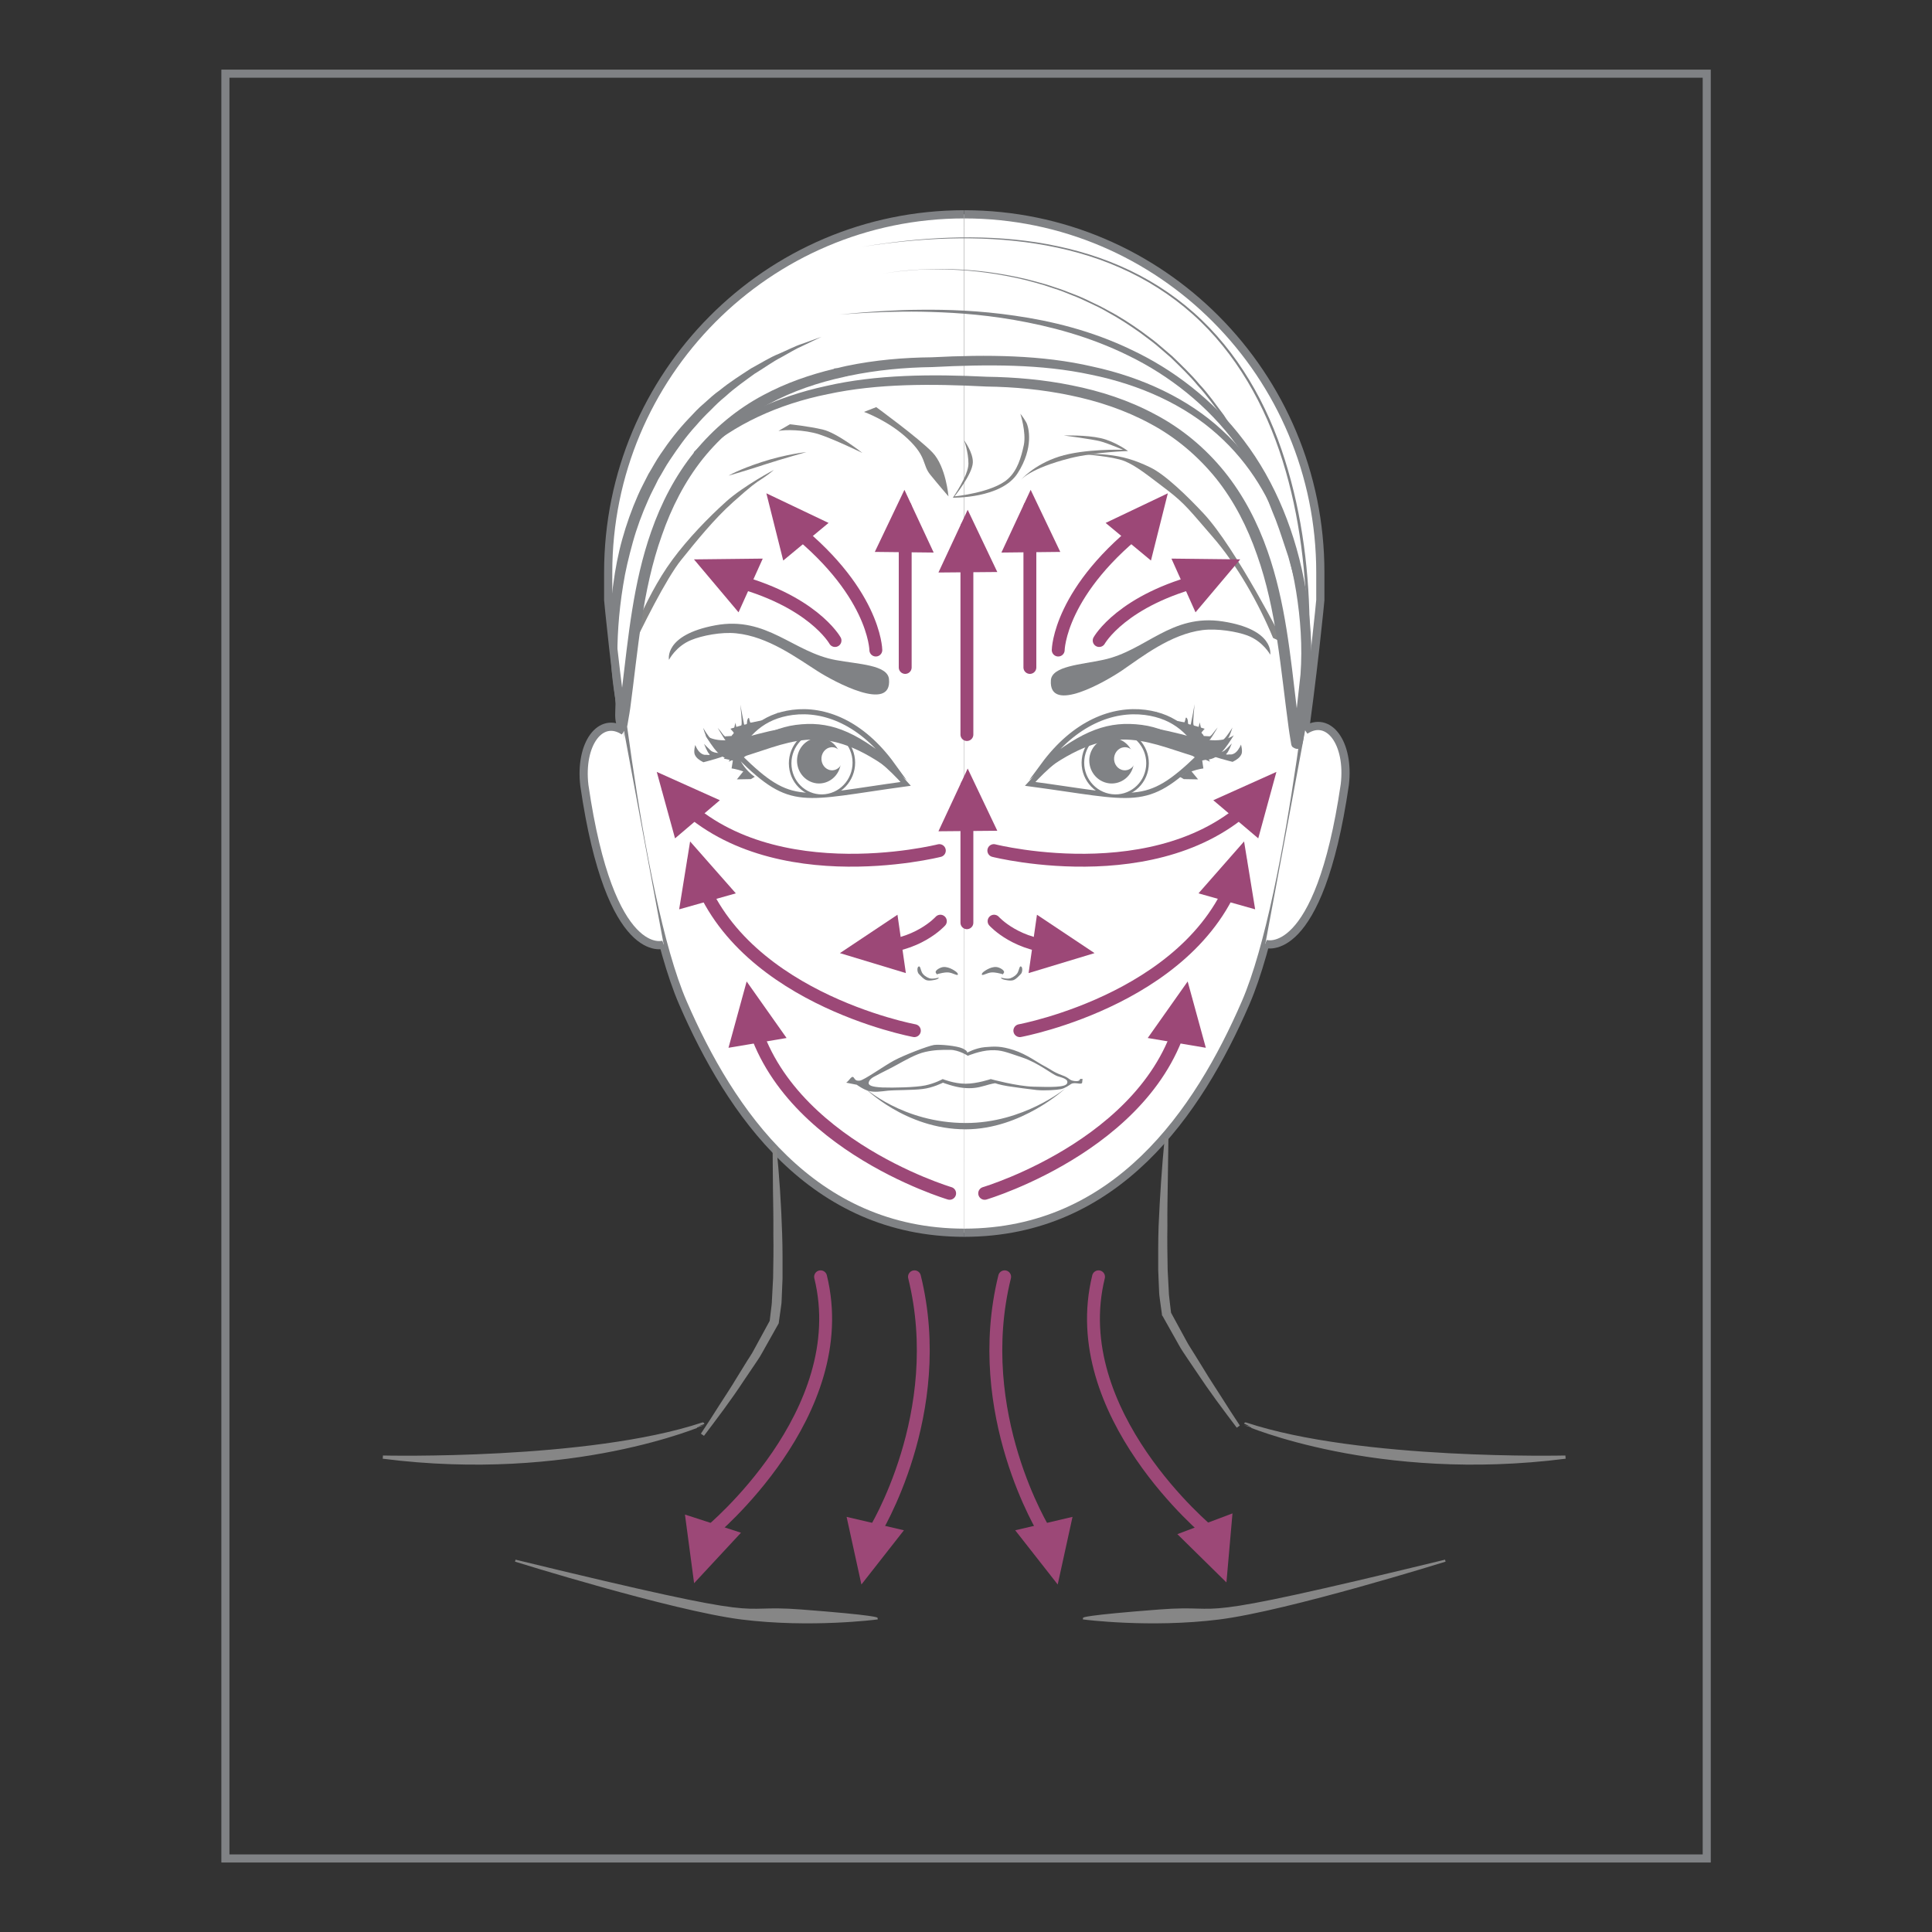 <?xml version="1.0" encoding="utf-8"?>
<!-- Generator: Adobe Illustrator 23.0.1, SVG Export Plug-In . SVG Version: 6.00 Build 0)  -->
<svg version="1.1" id="Capa_1" xmlns="http://www.w3.org/2000/svg" xmlns:xlink="http://www.w3.org/1999/xlink" x="0px" y="0px"
	 viewBox="0 0 150 150" style="enable-background:new 0 0 150 150;" xml:space="preserve">
<rect x="0" y="0" width="150" height="150" fill="#333333" stroke="none"/>
<style type="text/css">
	.st0{fill:#FFFFFF;stroke:#808285;stroke-width:0.636;stroke-miterlimit:10;}
	.st1{fill-rule:evenodd;clip-rule:evenodd;fill:#808285;}
	.st2{fill-rule:evenodd;clip-rule:evenodd;fill:#868686;}
	.st3{fill:#808285;}
	.st4{fill:none;stroke:#808285;stroke-width:0.628;stroke-miterlimit:10;}
	.st5{fill-rule:evenodd;clip-rule:evenodd;fill:#FFFFFF;stroke:#808285;stroke-width:0.402;stroke-miterlimit:22.926;}
	.st6{fill-rule:evenodd;clip-rule:evenodd;fill:#FFFFFF;stroke:#808285;stroke-width:0.201;stroke-miterlimit:22.926;}
	.st7{fill-rule:evenodd;clip-rule:evenodd;fill:#808285;stroke:#808285;stroke-width:0.201;stroke-miterlimit:22.926;}
	.st8{fill-rule:evenodd;clip-rule:evenodd;fill:#FFFFFF;}
	.st9{fill-rule:evenodd;clip-rule:evenodd;fill:#FFFFFF;stroke:#808285;stroke-width:0.399;stroke-miterlimit:22.926;}
	.st10{fill-rule:evenodd;clip-rule:evenodd;fill:#FFFFFF;stroke:#808285;stroke-width:0.199;stroke-miterlimit:22.926;}
	.st11{fill-rule:evenodd;clip-rule:evenodd;fill:#808285;stroke:#808285;stroke-width:0.199;stroke-miterlimit:22.926;}
	.st12{fill:#868686;stroke:#868686;stroke-width:0.159;stroke-miterlimit:10;}
	.st13{fill:#868686;stroke:#868686;stroke-width:0.25;stroke-miterlimit:10;}
	.st14{fill:#868686;stroke:#868686;stroke-width:0.292;stroke-miterlimit:10;}
	.st15{fill:none;stroke:#9C4877;stroke-linecap:round;stroke-linejoin:round;stroke-miterlimit:22.926;}
	.st16{fill:#9C4877;}
	.st17{fill:none;stroke:#9C4877;stroke-linecap:round;stroke-miterlimit:3.864;}
</style>
<g>
	<g>
		<g>
			<path class="st0" d="M74.87,16.64c15.27,0,27.64,12.45,27.64,27.8v2.15c0,0-2.12,22.78-5.8,31.27
				c-3.68,8.49-10.03,17.84-21.84,17.85"/>
			<path class="st0" d="M74.86,16.64c-15.26,0-27.64,12.45-27.64,27.8v2.15c0,0,2.12,22.78,5.8,31.27
				c3.68,8.49,10.03,17.84,21.85,17.85"/>
		</g>
		<path class="st0" d="M51.53,73.34c0,0-4.15,1.46-6.16-12.36c-0.38-3.22,1.25-5.43,3.08-4.22"/>
		<path class="st0" d="M98.24,73.28c0,0,4.15,1.46,6.17-12.36c0.38-3.22-1.25-5.43-3.08-4.22"/>
	</g>
	<path class="st1" d="M65.7,84.06c0,0,0.13-0.1,0.26-0.26c0.13-0.16,0.23-0.26,0.33-0.13c0.1,0.13,0.13,0.26,0.46,0.23
		c0.33-0.03,1.85-1.12,2.64-1.55c0.79-0.43,2.67-1.15,3.13-1.22c0.46-0.06,1.78,0.07,2.21,0.27c0.43,0.2,0.36,0.33,0.36,0.33
		s0.63-0.36,1.38-0.43c0.76-0.06,1.22-0.1,2.24,0.23c1.02,0.33,1.88,0.99,2.34,1.22c0.46,0.23,0.73,0.49,1.38,0.72
		c0.66,0.23,0.53,0.4,0.99,0.46c0.46,0.06,0.43-0.16,0.43-0.16h0.2l-0.03,0.26c0,0,0.03,0.13-0.23,0.1
		c-0.26-0.03-0.46-0.07-0.63,0.03c-0.16,0.1-0.46,0.33-0.79,0.4c-0.33,0.07-1.25,0.13-1.88,0.07c-0.62-0.07-1.61-0.2-2.24-0.3
		c-0.63-0.1-0.99-0.23-0.99-0.23s-0.26,0.03-0.82,0.2c-0.56,0.16-0.99,0.23-1.68,0.16c-0.69-0.07-1.55-0.4-1.55-0.4
		s-0.79,0.4-1.58,0.49c-0.79,0.1-2.11,0.07-2.7,0.13c-0.59,0.07-1.02,0.13-1.45,0.03c-0.43-0.1-0.96-0.49-0.96-0.49l-0.36-0.07
		L65.7,84.06z M67.45,84.03c-0.06,0.23,0.2,0.36,1.06,0.4c0.86,0.03,2.57,0,3.33-0.16c0.76-0.16,1.35-0.49,1.35-0.49
		s0.89,0.36,1.78,0.36c0.89,0,1.95-0.36,1.95-0.36s2.04,0.56,3.33,0.59c1.28,0.03,2.47,0.07,2.6-0.26c0.13-0.33-0.36-0.43-0.76-0.56
		c-0.4-0.13-1.45-1.02-2.73-1.45c-1.29-0.43-1.61-0.59-2.44-0.56c-0.83,0.03-1.78,0.43-1.78,0.43s-0.69-0.46-1.39-0.46
		c-0.69,0-1.19,0-1.91,0.16c-0.73,0.16-1.58,0.66-2.24,1.02c-0.66,0.36-1.16,0.59-1.52,0.79C67.71,83.66,67.51,83.8,67.45,84.03z"/>
	<path class="st1" d="M67.09,84.42c0,0,2.99,2.77,7.9,2.77c4.48,0,7.72-2.68,7.72-2.68s-3.4,3.17-7.74,3.17
		C70.27,87.68,67.09,84.42,67.09,84.42z"/>
	<g>
		<path class="st2" d="M99.69,49.94c0,0-3.71-7.37-6.26-10.09c-1.15-1.23-2.93-2.99-4.12-3.56c-1.19-0.58-2.17-0.86-3.32-0.98
			c-1.15-0.12-1.88-0.04-1.88-0.04s2.3,0.16,3.2,0.53c0.9,0.37,1.71,1.03,3.33,2.26c1.39,1.06,1.82,1.68,3.51,3.62
			c1.88,2.16,3.57,5.15,4.69,7.85"/>
		<path class="st2" d="M67.08,31.98c0,0,1.91,0.68,3.41,2.1c1.5,1.42,1.1,2,1.74,2.78c0.64,0.79,1.41,1.68,1.41,1.68
			s-0.19-2.31-1.24-3.41c-1.05-1.1-4.37-3.52-4.37-3.52"/>
		<path class="st2" d="M60.44,33.46c0.48-0.11,2-0.11,3.15,0.26c1.15,0.37,3.37,1.45,3.37,1.45s-1.96-1.56-3.08-1.82
			c-1.11-0.26-2.55-0.41-2.55-0.41"/>
		<path class="st2" d="M48.86,50.81c0.95-2.05,2.87-5.91,4.03-7.34c1.16-1.44,2.55-3.17,4.03-4.49c1.48-1.32,1.73-1.48,2.26-1.82
			c0.52-0.34,0.91-0.68,0.91-0.68s-2.34,1.23-3.71,2.46c-1.37,1.23-2.96,2.87-4.17,4.51c-1.21,1.64-2.05,3.4-2.8,4.99"/>
		<path class="st2" d="M56.57,36.93c0,0,0.71-0.45,2.58-1.06c1.87-0.61,3.46-0.77,3.46-0.77s-1.9,0.53-3.19,0.95
			C58.13,36.48,56.57,36.93,56.57,36.93z"/>
		<path class="st2" d="M74.85,34.18c0,0,0.34,0.9,0.34,1.82c0,0.92-1.21,2.64-1.21,2.64s3.77,0.08,5.03-1.9
			c1.27-1.98,0.87-3.59,0.66-3.96c-0.21-0.37-0.45-0.66-0.45-0.66s0.47,1.45,0.27,2.43c-0.21,0.98-0.5,1.98-1.24,2.64
			c-1.18,1.06-4.14,1.35-4.14,1.35s1.38-1.71,1.42-2.62C75.57,35.15,74.85,34.18,74.85,34.18z"/>
		<path class="st2" d="M79.25,37.27c0,0,1-1.19,2.98-1.82c1.98-0.63,4.96-0.53,4.96-0.53s-1.16-0.5-1.77-0.66
			c-0.61-0.16-2.82-0.45-2.82-0.45s1.74-0.05,2.87,0.21c1.13,0.26,2.11,1,2.11,1s-2.56,0.07-4.48,0.55
			C79.93,36.37,79.25,37.27,79.25,37.27z"/>
	</g>
	<g>
		<path class="st1" d="M71.32,75.04c-0.14,0.07-0.11,0.45,0.02,0.58c0.13,0.13,0.34,0.38,0.56,0.47c0.22,0.09,0.65,0,0.81-0.05
			c0.16-0.04,0.18-0.14,0.18-0.14s-0.49,0.14-0.74,0.05c-0.25-0.09-0.49-0.27-0.58-0.47C71.47,75.28,71.45,74.97,71.32,75.04z"/>
		<path class="st1" d="M72.66,75.53c-0.11-0.18,0.34-0.43,0.58-0.45c0.25-0.02,0.49,0.07,0.7,0.18c0.2,0.11,0.45,0.27,0.43,0.4
			c-0.02,0.13-0.4-0.13-0.74-0.16c-0.34-0.02-0.67,0.09-0.78,0.11C72.73,75.64,72.77,75.71,72.66,75.53z"/>
		<path class="st1" d="M79.28,75.04c0.13,0.07,0.11,0.45-0.02,0.58c-0.13,0.13-0.34,0.38-0.56,0.47c-0.22,0.09-0.65,0-0.81-0.05
			c-0.16-0.04-0.18-0.14-0.18-0.14s0.49,0.14,0.74,0.05c0.25-0.09,0.49-0.27,0.58-0.47C79.13,75.28,79.15,74.97,79.28,75.04z"/>
		<path class="st1" d="M77.94,75.53c0.11-0.18-0.33-0.43-0.58-0.45c-0.25-0.02-0.49,0.07-0.7,0.18c-0.2,0.11-0.45,0.27-0.43,0.4
			c0.02,0.13,0.4-0.13,0.74-0.16c0.34-0.02,0.67,0.09,0.79,0.11C77.87,75.64,77.82,75.71,77.94,75.53z"/>
	</g>
	<g>
		<g>
			<path class="st3" d="M101.38,45.78c-0.72-4.32-2.36-8.36-4.8-11.57c-2.42-3.23-5.56-5.55-8.71-7.04
				c-3.15-1.52-6.3-2.26-9.08-2.66c-2.79-0.41-5.26-0.48-7.27-0.46c-2.02,0.01-3.6,0.14-4.68,0.22c-1.08,0.1-1.65,0.15-1.65,0.15
				s0.57-0.04,1.65-0.11c1.08-0.06,2.66-0.14,4.68-0.11c2.01,0.04,4.46,0.16,7.22,0.64c2.75,0.48,5.84,1.27,8.91,2.79
				c3.07,1.5,6.1,3.81,8.41,6.98c2.32,3.15,3.88,7.08,4.57,11.3c0.34,2.1,0.5,4.31,0.34,6.46c-0.1,0.87-0.19,1.74-0.29,2.62
				c-0.49-4.04-0.87-8.23-2.27-12.21c-0.77-2.21-1.87-4.34-3.35-6.17c-1.48-1.83-3.32-3.36-5.38-4.44c-2.04-1.1-4.25-1.81-6.46-2.25
				c-2.2-0.45-4.45-0.64-6.61-0.67c-4.29-0.21-8.58-0.18-12.48,0.72c-3.91,0.84-7.46,2.53-10.04,4.92
				c-0.08,0.07-0.15,0.15-0.23,0.22c0.07,0.07-0.06,0.15-0.06,0.28l-0.03,0.19c0.15-0.14,0.5-0.18,0.65-0.32
				c2.54-2.29,6.01-3.89,9.85-4.66c3.85-0.83,8.01-0.81,12.33-0.59c2.16,0.03,4.31,0.23,6.47,0.68c2.15,0.44,4.27,1.14,6.23,2.2
				c1.96,1.04,3.7,2.51,5.11,4.25c1.4,1.75,2.44,3.79,3.18,5.93c1.53,4.3,1.84,8.92,2.46,13.44c0.04,0.28,0.08,0.57,0.13,0.85
				l0.07,0.42c0.02,0.07-0.02,0,0.07,0.19c0.62,0.49,0.84-0.23,0.75-0.08c0.03-0.08,0.04-0.11,0.05-0.16l0.05-0.23
				c0.1-0.58,0.16-1.14,0.23-1.7c0.12-1.12,0.24-2.24,0.36-3.35C101.91,50.16,101.73,47.94,101.38,45.78z M100.33,57.54
				c-0.01,0.02-0.02,0.05-0.01,0.04C100.29,57.64,100.3,57.6,100.33,57.54z M101.05,57.63L101.05,57.63
				C101.05,57.63,101.05,57.63,101.05,57.63z"/>
			<path class="st3" d="M48.4,56.76c0,0-0.1,0.09-0.33-0.94c-0.21-1.03-0.51-2.51-0.62-4.32c-0.07-0.9-0.09-1.89-0.08-2.92
				c0.03-1.04,0.08-2.14,0.25-3.27c0.15-1.13,0.37-2.29,0.69-3.44c0.32-1.15,0.73-2.31,1.22-3.42c0.24-0.56,0.54-1.09,0.81-1.64
				c0.32-0.52,0.6-1.06,0.94-1.55c0.67-1,1.4-1.93,2.19-2.76c0.39-0.42,0.77-0.83,1.19-1.18c0.41-0.37,0.8-0.73,1.23-1.03
				c0.81-0.66,1.65-1.18,2.41-1.68c0.8-0.43,1.5-0.88,2.19-1.15c0.67-0.29,1.24-0.59,1.74-0.75c0.99-0.36,1.55-0.56,1.55-0.56
				s-0.54,0.26-1.48,0.71c-0.48,0.2-1.02,0.54-1.66,0.89c-0.65,0.33-1.31,0.82-2.07,1.28c-0.72,0.53-1.51,1.07-2.26,1.76
				c-0.4,0.32-0.77,0.68-1.14,1.06c-0.39,0.37-0.76,0.76-1.12,1.18c-0.75,0.81-1.41,1.74-2.05,2.7c-0.33,0.48-0.59,1-0.9,1.5
				c-0.25,0.53-0.54,1.04-0.77,1.58c-0.48,1.07-0.89,2.18-1.2,3.3c-0.31,1.12-0.58,2.23-0.75,3.33c-0.36,2.19-0.48,4.27-0.44,6.06
				c0.03,1.79,0.16,3.28,0.3,4.31c0.13,1.04,0.25,1.63,0.25,1.63"/>
			<path class="st3" d="M68.38,21.28c0.99-0.19,2-0.3,3.01-0.35c1.01-0.05,2.03-0.07,3.04-0.01c1.01,0.05,2.02,0.15,3.02,0.31
				c1,0.16,2,0.36,2.97,0.63c0.49,0.13,0.98,0.27,1.46,0.44c0.48,0.15,0.96,0.33,1.43,0.52c0.48,0.18,0.94,0.38,1.39,0.61
				c0.46,0.21,0.92,0.44,1.36,0.69c0.9,0.47,1.75,1.03,2.58,1.62c0.4,0.31,0.82,0.59,1.21,0.92l1.16,0.99
				c0.73,0.71,1.47,1.41,2.12,2.19c0.7,0.74,1.27,1.58,1.89,2.39c0.54,0.86,1.15,1.68,1.62,2.58c0.25,0.44,0.5,0.88,0.74,1.33
				l0.66,1.37c0.47,0.9,0.79,1.87,1.19,2.8c0.36,0.95,0.66,1.92,0.99,2.88l0.81,2.94l0.65,2.97l-0.21,0.02
				c-0.03-4.51-0.54-9.04-1.89-13.35c-1.34-4.29-3.61-8.37-6.99-11.38c-1.68-1.5-3.61-2.72-5.67-3.62c-2.06-0.91-4.26-1.5-6.49-1.85
				c-4.46-0.7-9.03-0.45-13.49,0.24c4.45-0.73,9.02-1.03,13.51-0.35c2.23,0.35,4.44,0.93,6.52,1.84c2.08,0.9,4.02,2.12,5.72,3.63
				c3.41,3.02,5.72,7.12,7.07,11.43c1.37,4.33,1.92,8.88,1.92,13.41l0,0.97l-0.21-0.95l-0.64-2.97l-0.8-2.93
				c-0.33-0.96-0.62-1.93-0.98-2.87c-0.39-0.93-0.71-1.89-1.18-2.79l-0.65-1.37c-0.23-0.45-0.49-0.88-0.74-1.33
				c-0.47-0.9-1.06-1.72-1.61-2.57c-0.61-0.8-1.19-1.64-1.88-2.38c-0.64-0.78-1.38-1.48-2.1-2.18l-1.15-0.99
				c-0.39-0.32-0.81-0.61-1.21-0.92c-0.82-0.58-1.67-1.14-2.56-1.62c-0.44-0.26-0.89-0.48-1.35-0.69c-0.45-0.22-0.91-0.43-1.39-0.61
				c-0.47-0.2-0.94-0.38-1.42-0.53c-0.48-0.17-0.96-0.32-1.45-0.45c-0.97-0.28-1.96-0.48-2.96-0.65c-1-0.16-2-0.28-3.01-0.33
				c-1.01-0.07-2.02-0.06-3.04-0.02C70.38,21,69.37,21.09,68.38,21.28"/>
		</g>
		<path class="st3" d="M99.86,41.44c0-0.02-0.01-0.03-0.01-0.05c-0.83-2.7-2.38-5.64-4.99-8.01c-2.58-2.39-6.13-4.08-10.04-4.92
			c-3.91-0.91-8.19-0.94-12.48-0.72c-2.16,0.02-4.41,0.21-6.61,0.67c-0.24,0.05-0.48,0.11-0.72,0.17l-0.01-0.01
			c-0.01,0-0.02,0.01-0.03,0.01c-0.05,0.01-0.1,0.02-0.15,0.02c-0.03,0.01-0.06,0.02-0.09,0.03l0.02,0.01
			c-1.87,0.45-3.72,1.09-5.46,2.02c-2.05,1.08-3.89,2.61-5.38,4.44c-1.48,1.83-2.58,3.96-3.35,6.17c-1.4,3.98-1.78,8.17-2.27,12.21
			l-0.52,0.67c0.07,0.56-0.07,1.26,0.03,1.84l0.05,0.23c0.01,0.05,0.02,0.08,0.05,0.16c-0.09-0.15,0.13,0.57,0.75,0.08
			c0.08-0.19,0.04-0.12,0.07-0.19l0.07-0.42c0.05-0.28,0.1-0.57,0.14-0.85c0.61-4.52,0.92-9.14,2.46-13.44
			c0.74-2.14,1.78-4.18,3.18-5.94c1.4-1.74,3.14-3.21,5.11-4.25c1.86-1.01,3.87-1.68,5.91-2.12l0.01,0
			c0.04-0.02,0.09-0.03,0.15-0.03c0,0,0.01,0,0.01,0l0,0c0.03-0.02,0.07-0.03,0.1-0.03l-0.01,0c0.02,0,0.04-0.01,0.05-0.01
			c2.16-0.45,4.31-0.65,6.47-0.68c4.33-0.22,8.48-0.24,12.33,0.59c3.84,0.78,7.31,2.37,9.84,4.66c2.56,2.28,4.14,5.11,5.02,7.75
			c0.03,0.1,0.06,0.2,0.09,0.3C99.64,41.63,99.73,41.51,99.86,41.44z"/>
	</g>
	<rect x="17.5" y="5.72" class="st4" width="115.01" height="138.57"/>
	<g>
		<path class="st3" d="M81.59,52.82c0.07-1.11,2.35-1.22,4.06-1.59c3.32-0.7,5.26-3.61,9.3-2.98c4.04,0.63,3.67,2.58,3.67,2.58
			s-0.55-1.03-1.77-1.49c-0.83-0.31-2.34-0.56-3.49-0.42c-2.48,0.32-4.7,2.08-6.24,3.13C85.93,52.86,81.41,55.5,81.59,52.82"/>
		<path class="st3" d="M69.02,52.72c-0.11-1.1-2.38-1.15-4.11-1.47c-3.34-0.6-5.36-3.45-9.38-2.7c-4.02,0.75-3.59,2.68-3.59,2.68
			s0.52-1.05,1.73-1.54c0.82-0.34,2.33-0.64,3.48-0.52c2.48,0.24,4.75,1.94,6.33,2.94C64.68,52.88,69.28,55.39,69.02,52.72"/>
	</g>
	<g>
		<g>
			<path class="st1" d="M85.48,56.79c-0.13,0.05-0.27,0.11-0.43,0.18c-0.45,0.2-0.99,0.49-1.48,0.86c-0.03,0.03,1.06-1.1,2.41-1.68
				c1.35-0.58,2.85-0.49,3.12-0.49c0.26,0,0.53,0.03,0.53,0.03s0.06-0.15,0.12-0.37c0.06-0.22,0.09,0.43,0.09,0.43s0.53,0,1.21,0.15
				c0.68,0.15,0.91,0.18,0.91,0.18s0.06-0.12,0.09-0.3c0.03-0.18,0.18,0.03,0.18,0.27c0,0.24,0.18,0.4,0.23,0.15
				c0.06-0.25,0.29-1.53,0.29-1.53s-0.15,1.37-0.09,1.59c0.06,0.21,0.15,0.43,0.29,0.34c0.15-0.09,0.18-0.52,0.18-0.52
				s0.12,0.34,0.12,0.58c0,0.24,0.03,0.24,0.15,0.37c0.12,0.12,0,0.4,0.26,0.28c0.27-0.12,0.38-0.18,0.53-0.4
				c0.15-0.21,0.35-0.43,0.35-0.43s-0.38,0.64-0.53,0.85c-0.15,0.22-0.26,0.19-0.23,0.34c0.03,0.15,0.06,0.31,0.23,0.28
				c0.18-0.03,0.65-0.21,0.91-0.46c0.27-0.25,0.38-0.43,0.53-0.64c0.15-0.21,0.24-0.37,0.24-0.37s-0.18,0.58-0.29,0.76
				c-0.12,0.18-0.41,0.61-0.62,0.73c-0.21,0.12-0.62,0.09-0.65,0.27c-0.03,0.19,0.15,0.19,0.33,0.19c0.18,0,0.47-0.03,0.65-0.19
				c0.18-0.15,0.53-0.52,0.53-0.52s-0.26,0.67-0.41,0.79c-0.15,0.12,0.24,0.06,0.24,0.06s0.21,0.06,0.47-0.15
				c0.26-0.22,0.41-0.61,0.41-0.61s0.15,0.52,0.03,0.76c-0.12,0.24-0.32,0.4-0.68,0.58c0,0-1.74-0.42-2.24-0.75
				c-0.52-0.35-1.27-1.42-1.81-1.75c-0.74-0.45-2.54-0.58-3.39-0.55C87.53,56.16,85.48,56.79,85.48,56.79z"/>
			<path class="st3" d="M93.34,59.04l0.72-0.14l-0.59-0.54l0.48-1.19l-0.89-0.05l0.47-0.54c-0.89-0.26-0.68-0.27-3.06-0.72
				c-1.99-0.37-2.01-0.04-4.02,0.51c0.06,0,2.89,0.32,5.96,1.6c1.05,0.41,0.04,1.72-0.65,2.23l-0.16,0.11l0.31,0.18l1.11,0.02
				l-0.51-0.62c0.55-0.19,0.92-0.23,0.92-0.23L93.34,59.04z"/>
		</g>
		<path class="st5" d="M79.98,60.86c5.02-5.58,9.83-4.64,13.09-2.08C88.95,62.76,88.17,61.96,79.98,60.86L79.98,60.86z"/>
		<path class="st6" d="M86.85,56.72c1.38,0.16,2.38,1.42,2.23,2.81c-0.15,1.39-1.38,2.39-2.76,2.23c-1.38-0.16-2.38-1.42-2.23-2.81
			C84.23,57.56,85.47,56.56,86.85,56.72L86.85,56.72z"/>
		<path class="st7" d="M86.48,57.4c0.9,0.11,1.54,0.93,1.45,1.85c-0.1,0.91-0.9,1.57-1.8,1.47c-0.9-0.11-1.54-0.93-1.45-1.85
			C84.78,57.95,85.59,57.29,86.48,57.4L86.48,57.4z"/>
		<path class="st8" d="M87.43,58.02c0.46,0.05,0.79,0.5,0.74,0.99c-0.05,0.49-0.47,0.85-0.93,0.79c-0.46-0.05-0.79-0.5-0.74-0.99
			C86.56,58.32,86.97,57.96,87.43,58.02L87.43,58.02z"/>
		<path class="st5" d="M81,59.42c3.19-2.6,5.14-3.26,7.63-2.94c2.39,0.31,4.12,1.93,4.87,2.25c-0.94-1.78-2.22-3.11-4.59-3.42
			C86.39,54.99,83.44,56.1,81,59.42L81,59.42z"/>
		<path class="st1" d="M81.38,59.64c3.66-3.8,5.85-3.86,11.23-2.4c0.78,0.17,2.24,0.5,3.18-0.15c-0.55,0.86-1.21,2.01-2.27,1.87
			C89.22,57.76,86.74,55.89,81.38,59.64L81.38,59.64z"/>
	</g>
	<g>
		<g>
			<path class="st1" d="M61.93,56.13c-0.84-0.03-2.61,0.1-3.34,0.55c-0.54,0.33-1.27,1.4-1.78,1.75c-0.49,0.33-2.2,0.75-2.2,0.75
				c-0.35-0.18-0.55-0.34-0.66-0.58c-0.12-0.24,0.03-0.76,0.03-0.76s0.14,0.4,0.4,0.61c0.26,0.21,0.46,0.15,0.46,0.15
				s0.37,0.06,0.23-0.06c-0.15-0.12-0.41-0.79-0.41-0.79s0.35,0.37,0.52,0.52c0.17,0.15,0.46,0.19,0.63,0.19
				c0.17,0,0.35,0,0.32-0.19c-0.03-0.18-0.43-0.15-0.64-0.27c-0.2-0.12-0.49-0.55-0.61-0.73c-0.12-0.18-0.29-0.76-0.29-0.76
				s0.09,0.15,0.23,0.37c0.15,0.21,0.26,0.4,0.52,0.64c0.26,0.24,0.72,0.43,0.9,0.46c0.17,0.03,0.2-0.12,0.23-0.28
				c0.03-0.15-0.09-0.12-0.23-0.34c-0.14-0.21-0.52-0.85-0.52-0.85s0.2,0.21,0.35,0.43c0.14,0.21,0.26,0.28,0.52,0.4
				c0.26,0.12,0.14-0.15,0.26-0.28c0.12-0.12,0.14-0.12,0.14-0.37c0-0.24,0.12-0.58,0.12-0.58s0.03,0.43,0.17,0.52
				c0.14,0.09,0.23-0.12,0.29-0.34c0.06-0.21-0.09-1.59-0.09-1.59s0.23,1.28,0.29,1.53c0.06,0.24,0.23,0.09,0.23-0.15
				c0-0.24,0.15-0.46,0.17-0.27c0.03,0.18,0.09,0.3,0.09,0.3s0.23-0.03,0.9-0.18c0.67-0.15,1.19-0.15,1.19-0.15s0.03-0.64,0.08-0.43
				c0.06,0.21,0.11,0.37,0.11,0.37s0.26-0.03,0.52-0.03c0.26,0,1.73-0.09,3.07,0.49c1.33,0.58,2.4,1.71,2.37,1.68
				c-0.48-0.37-1.01-0.66-1.46-0.86c-0.15-0.07-0.3-0.13-0.42-0.18C64.63,56.79,62.62,56.16,61.93,56.13z"/>
			<path class="st3" d="M56.9,59.04l-0.71-0.14l0.58-0.54l-0.47-1.19l0.88-0.05l-0.47-0.54c0.87-0.26,0.67-0.27,3.01-0.72
				c1.96-0.37,1.98-0.04,3.96,0.51c-0.06,0-2.84,0.32-5.86,1.6c-1.04,0.41-0.04,1.72,0.63,2.23l0.15,0.11l-0.3,0.18l-1.09,0.02
				l0.5-0.62c-0.54-0.19-0.91-0.23-0.91-0.23L56.9,59.04z"/>
		</g>
		<path class="st9" d="M70.32,60.86c-4.93-5.58-9.66-4.64-12.87-2.08C61.5,62.76,62.26,61.96,70.32,60.86L70.32,60.86z"/>
		<path class="st10" d="M63.56,56.72c-1.36,0.16-2.34,1.42-2.2,2.81c0.14,1.39,1.36,2.39,2.72,2.23c1.36-0.16,2.34-1.42,2.2-2.81
			C66.14,57.56,64.92,56.56,63.56,56.72L63.56,56.72z"/>
		<path class="st11" d="M63.76,57.4c0.88,0.11,1.52,0.93,1.42,1.85c-0.09,0.91-0.89,1.57-1.77,1.47c-0.88-0.11-1.52-0.93-1.42-1.85
			C62.09,57.95,62.88,57.29,63.76,57.4L63.76,57.4z"/>
		<path class="st8" d="M64.69,58.02c0.45,0.05,0.78,0.5,0.73,0.99c-0.05,0.49-0.46,0.85-0.91,0.79c-0.45-0.05-0.78-0.5-0.73-0.99
			C63.83,58.32,64.24,57.96,64.69,58.02L64.69,58.02z"/>
		<path class="st9" d="M69.31,59.42c-3.13-2.6-5.06-3.26-7.51-2.94c-2.35,0.31-4.05,1.93-4.79,2.25c0.93-1.78,2.18-3.11,4.52-3.42
			C64.01,54.99,66.91,56.1,69.31,59.42L69.31,59.42z"/>
		<path class="st1" d="M68.94,59.64c-3.6-3.8-5.75-3.86-11.04-2.4c-0.77,0.17-2.21,0.5-3.13-0.15c0.54,0.86,1.19,2.01,2.23,1.87
			C61.24,57.76,63.67,55.89,68.94,59.64L68.94,59.64z"/>
	</g>
	<path class="st12" d="M112.21,121.17c0,0-12.2,3.81-17.57,4.49c-5.37,0.67-10.49,0-10.49,0s0-0.17,5.86-0.62
		C95.86,124.59,90.98,126.33,112.21,121.17z"/>
	<path class="st12" d="M40.01,121.17c0,0,12.2,3.81,17.57,4.49c5.37,0.67,10.49,0,10.49,0s0-0.17-5.86-0.62
		C56.36,124.59,61.24,126.33,40.01,121.17z"/>
	<path class="st13" d="M29.73,113.13c0,0,15.96,0.38,24.83-2.57C54.56,110.55,44.37,115,29.73,113.13z"/>
	<path class="st13" d="M121.54,113.13c0,0-15.96,0.38-24.83-2.57C96.71,110.55,106.91,115,121.54,113.13z"/>
	<g>
		<path class="st14" d="M60.13,89c0.23,2.27,0.38,4.54,0.45,6.82c0.04,1.14,0.03,2.28,0.03,3.42l-0.07,1.71
			c0,0.28-0.07,0.57-0.1,0.86l-0.12,0.86l0,0.02l-0.01,0.02l-1.27,2.26c-0.2,0.38-0.47,0.73-0.7,1.09l-0.73,1.08
			c-0.95,1.45-2.01,2.85-3.07,4.25c0.48-0.72,0.95-1.45,1.41-2.18c0.47-0.73,0.95-1.45,1.39-2.19l0.68-1.1
			c0.22-0.37,0.48-0.72,0.67-1.1l1.22-2.24l-0.01,0.03l0.1-0.84c0.03-0.28,0.08-0.55,0.08-0.84l0.09-1.7
			c0.02-1.13,0.04-2.27,0.02-3.4c0.01-1.14-0.01-2.27-0.03-3.41L60.13,89z"/>
		<path class="st14" d="M90.57,88.37l-0.05,3.41c-0.02,1.14-0.04,2.27-0.03,3.41c-0.02,1.14,0,2.27,0.02,3.41l0.09,1.7
			c0,0.29,0.06,0.56,0.08,0.84l0.1,0.84l-0.01-0.03l1.22,2.24c0.2,0.38,0.45,0.73,0.67,1.1l0.68,1.1c0.44,0.74,0.93,1.46,1.39,2.19
			c0.46,0.73,0.93,1.46,1.41,2.18c-1.06-1.4-2.11-2.8-3.07-4.25l-0.73-1.08c-0.24-0.37-0.5-0.72-0.7-1.1l-1.27-2.26l-0.01-0.01
			l0-0.02l-0.12-0.86c-0.03-0.29-0.09-0.57-0.1-0.86l-0.07-1.71c0-1.14-0.01-2.28,0.03-3.42C90.2,92.91,90.35,90.64,90.57,88.37"/>
	</g>
	<g>
		<line class="st15" x1="79.96" y1="51.82" x2="79.96" y2="39.35"/>
		<polyline class="st16" points="77.75,42.9 82.32,42.85 80.02,38.03 77.75,42.9 		"/>
	</g>
	<g>
		<line class="st15" x1="75.07" y1="57.03" x2="75.07" y2="40.9"/>
		<polyline class="st16" points="72.86,44.45 77.43,44.41 75.13,39.58 72.86,44.45 		"/>
	</g>
	<g>
		<line class="st15" x1="70.28" y1="51.82" x2="70.28" y2="39.35"/>
		<polyline class="st16" points="72.49,42.9 67.92,42.85 70.22,38.03 72.49,42.9 		"/>
	</g>
	<g>
		<path class="st17" d="M82.16,50.47c0,0,0.06-4.69,6.98-9.93"/>
		<polyline class="st16" points="89.36,43.52 85.84,40.6 90.67,38.3 89.36,43.52 		"/>
	</g>
	<g>
		<path class="st17" d="M85.34,49.73c0,0,1.76-3.17,8.15-4.75"/>
		<polyline class="st16" points="92.82,47.54 90.95,43.37 96.29,43.43 92.82,47.54 		"/>
	</g>
	<g>
		<path class="st17" d="M68,50.47c0,0-0.06-4.69-6.98-9.93"/>
		<polyline class="st16" points="60.81,43.52 64.33,40.6 59.5,38.3 60.81,43.52 		"/>
	</g>
	<g>
		<path class="st17" d="M64.83,49.73c0,0-1.76-3.17-8.15-4.75"/>
		<polyline class="st16" points="57.34,47.54 59.22,43.37 53.88,43.43 57.34,47.54 		"/>
	</g>
	<g>
		<path class="st17" d="M73.01,71.52c0,0-1.8,2.02-5.2,2.02"/>
		<polyline class="st16" points="69.68,71.02 70.33,75.55 65.21,74 69.68,71.02 		"/>
	</g>
	<g>
		<path class="st17" d="M77.16,66.04c0,0,14.07,3.56,21.05-4.85"/>
		<polyline class="st16" points="94.2,62.13 97.69,65.09 99.1,59.93 94.2,62.13 		"/>
	</g>
	<g>
		<path class="st17" d="M72.93,66.04c0,0-14.07,3.56-21.05-4.85"/>
		<polyline class="st16" points="55.89,62.13 52.41,65.09 50.99,59.93 55.89,62.13 		"/>
	</g>
	<g>
		<line class="st15" x1="75.07" y1="71.64" x2="75.07" y2="60.99"/>
		<polyline class="st16" points="72.86,64.54 77.43,64.5 75.13,59.67 72.86,64.54 		"/>
	</g>
	<g>
		<path class="st17" d="M77.18,71.52c0,0,1.8,2.02,5.2,2.02"/>
		<polyline class="st16" points="80.51,71.02 79.86,75.55 84.98,74 80.51,71.02 		"/>
	</g>
	<g>
		<path class="st17" d="M79.18,80.02c0,0,14.28-2.63,17.12-13.18"/>
		<polyline class="st16" points="93.05,69.36 97.45,70.6 96.59,65.33 93.05,69.36 		"/>
	</g>
	<g>
		<path class="st17" d="M76.45,92.65c0,0,13.92-4.13,15.63-14.93"/>
		<polyline class="st16" points="89.11,80.59 93.62,81.35 92.21,76.2 89.11,80.59 		"/>
	</g>
	<g>
		<path class="st17" d="M70.99,80.02c0,0-14.28-2.63-17.12-13.18"/>
		<polyline class="st16" points="57.13,69.36 52.73,70.6 53.58,65.33 57.13,69.36 		"/>
	</g>
	<g>
		<path class="st17" d="M73.73,92.65c0,0-13.92-4.13-15.63-14.93"/>
		<polyline class="st16" points="61.07,80.59 56.56,81.35 57.97,76.2 61.07,80.59 		"/>
	</g>
	<g>
		<path class="st17" d="M55.1,118.96c0,0,11.22-9.22,8.61-19.83"/>
		<polyline class="st16" points="95.69,117.5 91.41,119.11 95.22,122.86 95.69,117.5 		"/>
		<path class="st17" d="M67.87,118.96c0,0,5.75-9.22,3.13-19.83"/>
		<polyline class="st16" points="83.27,117.77 78.82,118.81 82.12,123.02 83.27,117.77 		"/>
		<path class="st17" d="M93.9,118.96c0,0-11.22-9.22-8.61-19.83"/>
		<polyline class="st16" points="53.18,117.59 57.53,119 53.89,122.92 53.18,117.59 		"/>
		<path class="st17" d="M81.13,118.96c0,0-5.75-9.22-3.13-19.83"/>
		<polyline class="st16" points="65.73,117.77 70.18,118.81 66.88,123.02 65.73,117.77 		"/>
	</g>
</g>
</svg>
